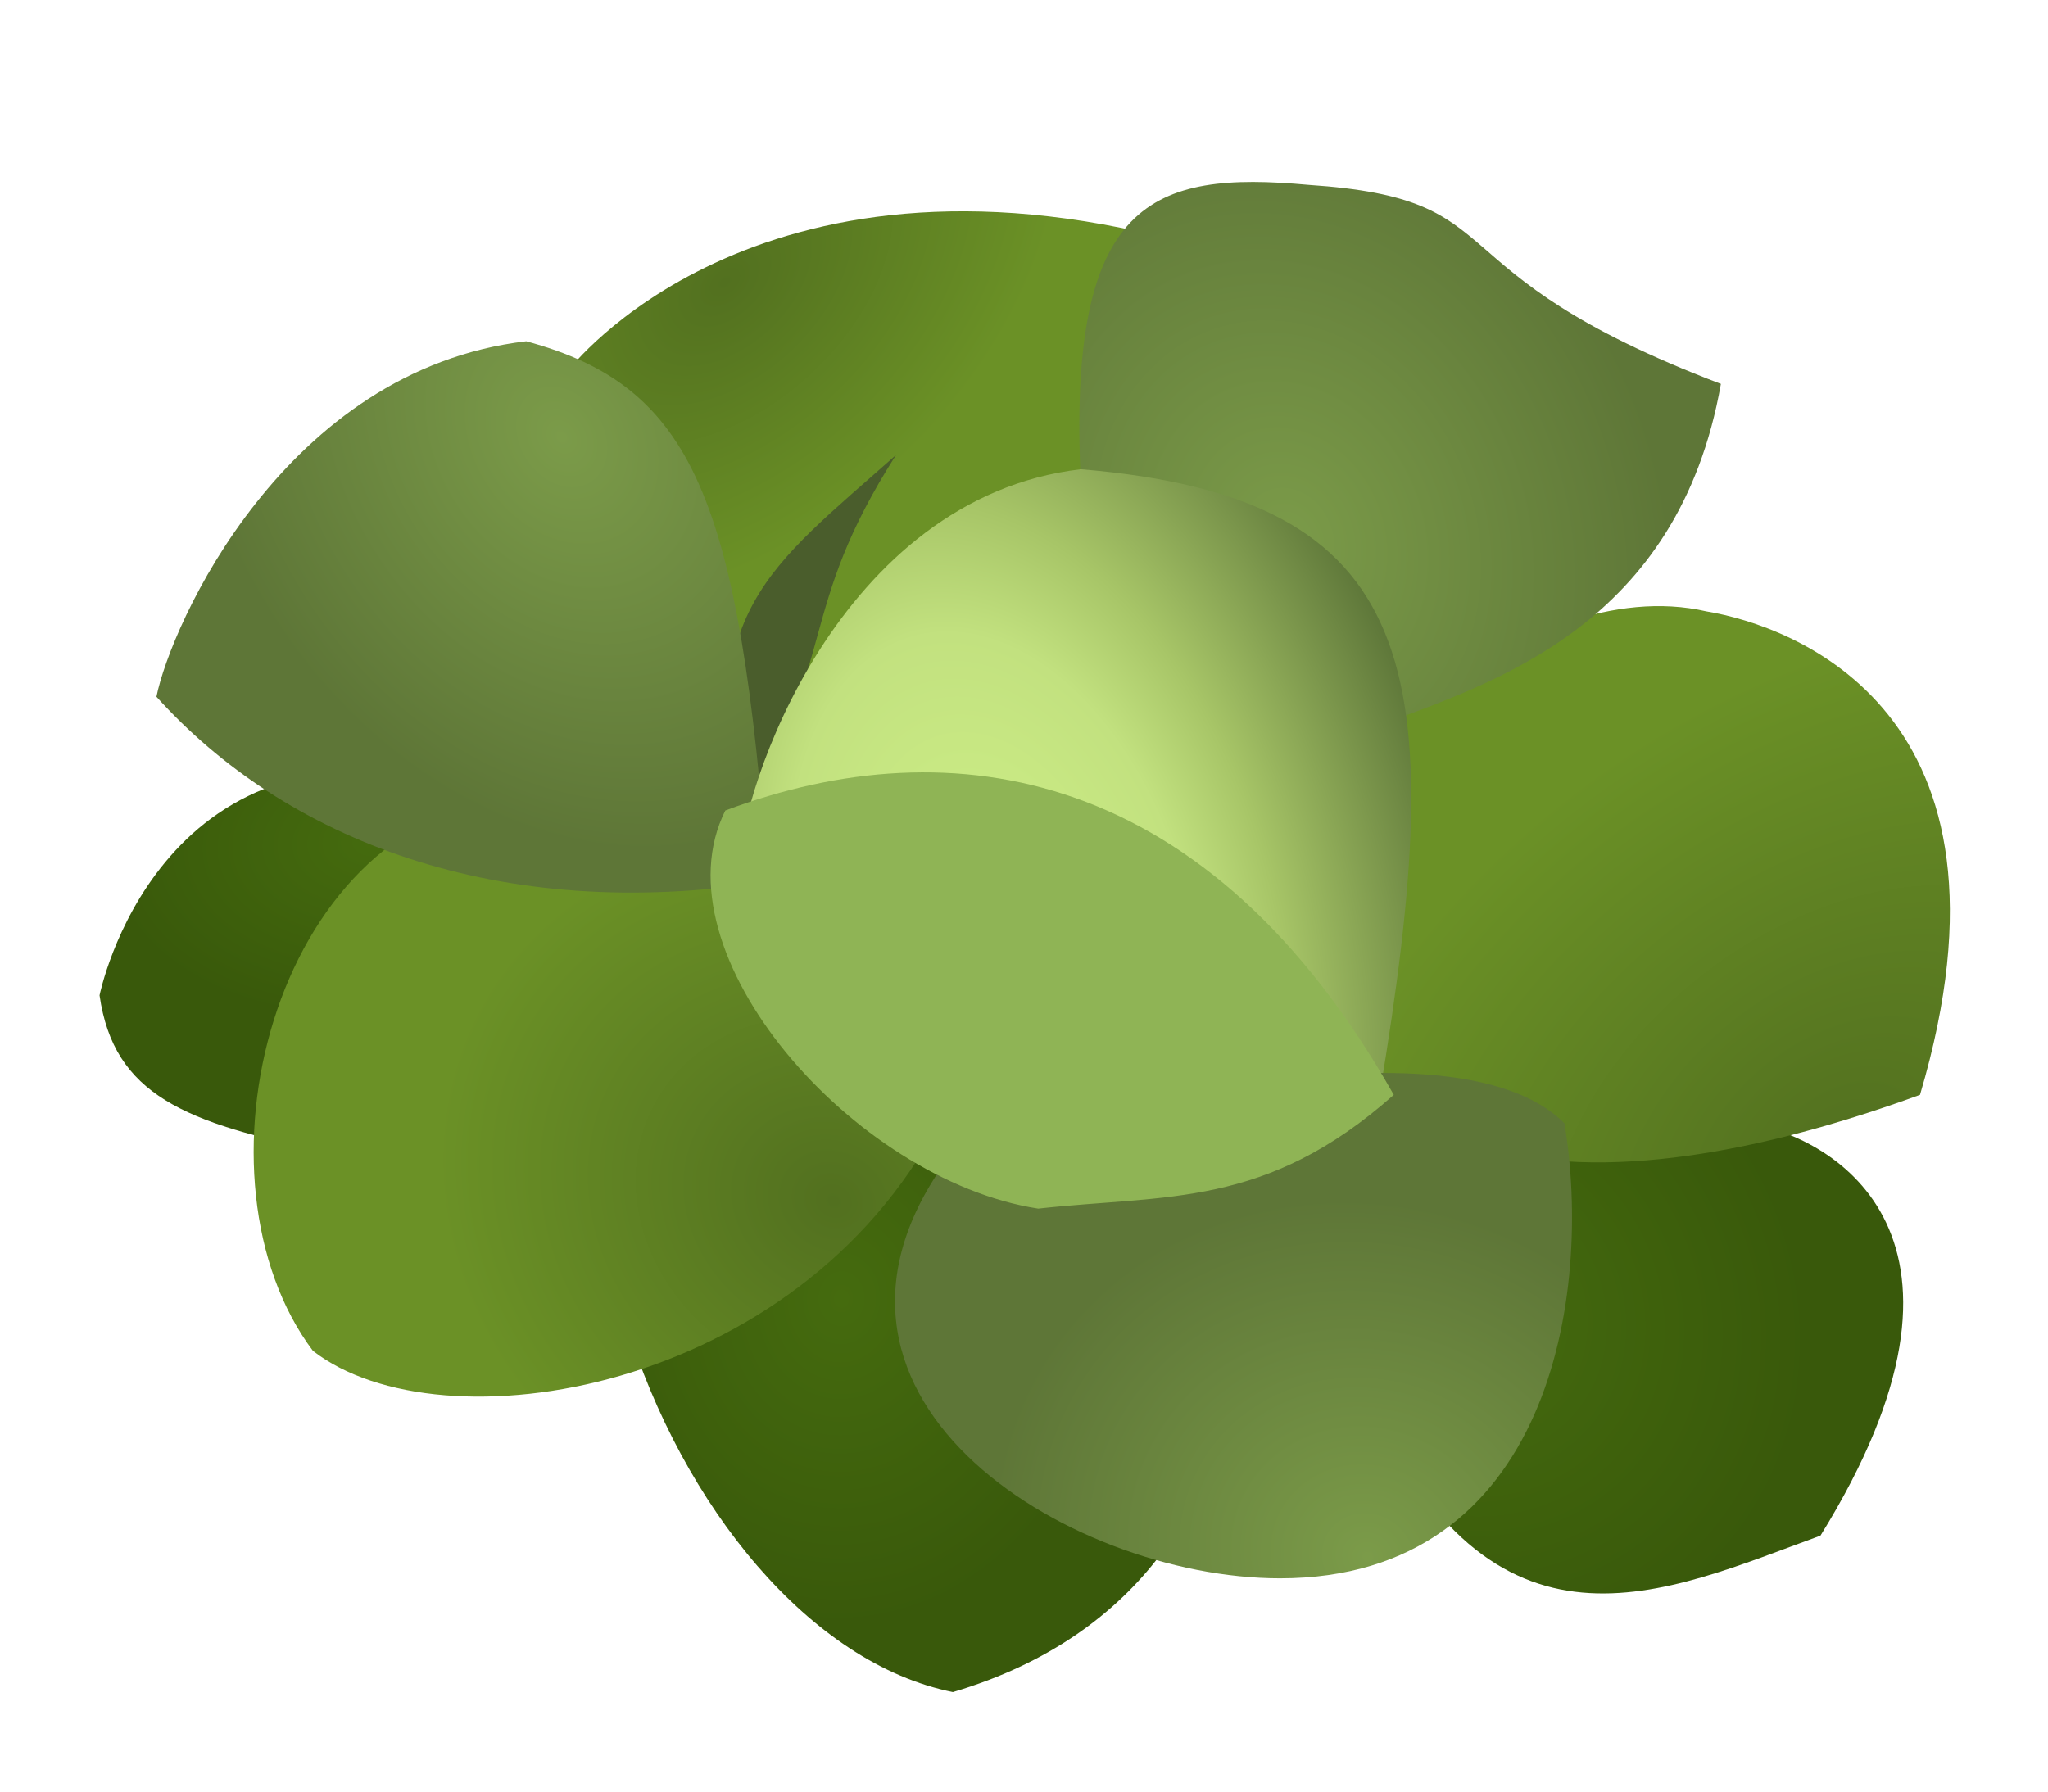 <?xml version="1.0" encoding="UTF-8" standalone="no"?>
<!-- Created with Inkscape (http://www.inkscape.org/) -->
<svg
   xmlns:svg="http://www.w3.org/2000/svg"
   xmlns="http://www.w3.org/2000/svg"
   xmlns:xlink="http://www.w3.org/1999/xlink"
   version="1.0"
   width="72"
   height="63"
   id="svg2">
  <defs
     id="defs4">
    <linearGradient
       id="linearGradient3351">
      <stop
         id="stop3353"
         style="stop-color:#456b0e;stop-opacity:1"
         offset="0" />
      <stop
         id="stop3355"
         style="stop-color:#39590b;stop-opacity:1"
         offset="0.887" />
      <stop
         id="stop3357"
         style="stop-color:#39590b;stop-opacity:1"
         offset="1" />
    </linearGradient>
    <linearGradient
       id="linearGradient3333">
      <stop
         id="stop3335"
         style="stop-color:#456b0e;stop-opacity:1"
         offset="0" />
      <stop
         id="stop3341"
         style="stop-color:#39590b;stop-opacity:1"
         offset="0.677" />
      <stop
         id="stop3337"
         style="stop-color:#39590b;stop-opacity:1"
         offset="1" />
    </linearGradient>
    <linearGradient
       id="linearGradient3295">
      <stop
         id="stop3297"
         style="stop-color:#7b9b49;stop-opacity:1"
         offset="0" />
      <stop
         id="stop3299"
         style="stop-color:#5e7637;stop-opacity:1"
         offset="1" />
    </linearGradient>
    <linearGradient
       id="linearGradient3271">
      <stop
         id="stop3273"
         style="stop-color:#52701f;stop-opacity:1"
         offset="0" />
      <stop
         id="stop3275"
         style="stop-color:#6b9126;stop-opacity:1"
         offset="1" />
    </linearGradient>
    <linearGradient
       id="linearGradient3251">
      <stop
         id="stop3253"
         style="stop-color:#d0f288;stop-opacity:1"
         offset="0" />
      <stop
         id="stop3375"
         style="stop-color:#c2e17f;stop-opacity:1"
         offset="0.391" />
      <stop
         id="stop3259"
         style="stop-color:#a7c567;stop-opacity:1"
         offset="0.561" />
      <stop
         id="stop3261"
         style="stop-color:#5f783a;stop-opacity:1"
         offset="0.939" />
      <stop
         id="stop3255"
         style="stop-color:#5f783a;stop-opacity:1"
         offset="1" />
    </linearGradient>
    <radialGradient
       cx="34.05"
       cy="33.673"
       r="12.306"
       fx="34.05"
       fy="33.673"
       id="radialGradient3257"
       xlink:href="#linearGradient3251"
       gradientUnits="userSpaceOnUse"
       gradientTransform="matrix(1.381,-0.366,0.581,2.196,-31.608,-28.483)" />
    <radialGradient
       cx="404"
       cy="542.824"
       r="11.775"
       fx="404"
       fy="542.824"
       id="radialGradient3277"
       xlink:href="#linearGradient3271"
       gradientUnits="userSpaceOnUse"
       gradientTransform="matrix(1.528,-1.223,0.849,1.062,-674.49,459.135)" />
    <radialGradient
       cx="368"
       cy="543.892"
       r="12.541"
       fx="368"
       fy="543.892"
       id="radialGradient3285"
       xlink:href="#linearGradient3271"
       gradientUnits="userSpaceOnUse"
       gradientTransform="matrix(0.489,-0.873,0.997,0.558,-353.909,560.867)" />
    <radialGradient
       cx="362.519"
       cy="512.315"
       r="11.591"
       fx="362.519"
       fy="512.315"
       id="radialGradient3293"
       xlink:href="#linearGradient3271"
       gradientUnits="userSpaceOnUse"
       gradientTransform="matrix(0.518,0.561,-0.877,0.809,626.002,-107.053)" />
    <radialGradient
       cx="359"
       cy="515.72"
       r="11.25"
       fx="359"
       fy="515.72"
       id="radialGradient3301"
       xlink:href="#linearGradient3295"
       gradientUnits="userSpaceOnUse"
       gradientTransform="matrix(-0.899,0.588,-0.756,-1.156,1071.375,901.295)" />
    <radialGradient
       cx="387"
       cy="557.896"
       r="12.4"
       fx="387"
       fy="557.896"
       id="radialGradient3323"
       xlink:href="#linearGradient3295"
       gradientUnits="userSpaceOnUse"
       gradientTransform="matrix(0.447,-0.894,0.968,0.484,-325.952,631.566)" />
    <radialGradient
       cx="384.849"
       cy="521.127"
       r="11.531"
       fx="384.849"
       fy="521.127"
       id="radialGradient3331"
       xlink:href="#linearGradient3295"
       gradientUnits="userSpaceOnUse"
       gradientTransform="matrix(1.084,-0.39,0.464,1.29,-274.715,-2.268)" />
    <radialGradient
       cx="390.5"
       cy="546.681"
       r="9.954"
       fx="390.5"
       fy="546.681"
       id="radialGradient3339"
       xlink:href="#linearGradient3333"
       gradientUnits="userSpaceOnUse"
       gradientTransform="matrix(1.304,1.358,-1.256,1.206,567.827,-642.543)" />
    <radialGradient
       cx="368.5"
       cy="546.256"
       r="11.279"
       fx="368.5"
       fy="546.256"
       id="radialGradient3349"
       xlink:href="#linearGradient3351"
       gradientUnits="userSpaceOnUse"
       gradientTransform="matrix(-4.4328996e-2,1.153,-0.97,-3.7313204e-2,914.786,142.025)" />
    <radialGradient
       cx="352"
       cy="530.631"
       r="6.75"
       fx="352"
       fy="530.631"
       id="radialGradient3365"
       xlink:href="#linearGradient3351"
       gradientUnits="userSpaceOnUse"
       gradientTransform="matrix(-1.579,0.113,-7.4067578e-2,-1.037,947.286,1040.938)" />
  </defs>
  <g
     transform="translate(-339,-500.862)"
     id="layer1">
    <path
       d="M 369.5,528.362 C 376,517.862 383.5,509.862 380.5,509.362 C 365.5,505.362 359,513.862 359,513.862 C 363.5,523.862 364,530.362 369.5,528.362 z"
       id="path3247"
       style="fill:url(#radialGradient3293);fill-opacity:1;fill-rule:evenodd;stroke:none;stroke-width:1px;stroke-linecap:butt;stroke-linejoin:miter;stroke-opacity:1" />
    <path
       d="M 350.5,541.362 C 350.5,541.362 355,528.362 355,528.362 C 344.5,525.862 342.5,535.862 342.5,535.862 C 343,539.362 345.5,540.362 350.5,541.362 z"
       id="path3245"
       style="fill:url(#radialGradient3365);fill-opacity:1;fill-rule:evenodd;stroke:none;stroke-width:1px;stroke-linecap:butt;stroke-linejoin:miter;stroke-opacity:1" />
    <path
       d="M 372.5,560.362 C 386,556.362 383,540.362 380,539.862 C 369.5,537.362 361,547.362 361,547.362 C 363,553.862 367.5,559.362 372.5,560.362 z"
       id="path3243"
       style="fill:url(#radialGradient3349);fill-opacity:1;fill-rule:evenodd;stroke:none;stroke-width:1px;stroke-linecap:butt;stroke-linejoin:miter;stroke-opacity:1" />
    <path
       d="M 357,528.862 C 348.5,529.862 345.5,542.362 350,548.362 C 354.5,551.862 367,549.862 372,540.362 C 367.5,529.362 363,529.862 357,528.862 z"
       id="path3235"
       style="fill:url(#radialGradient3285);fill-opacity:1;fill-rule:evenodd;stroke:none;stroke-width:1px;stroke-linecap:butt;stroke-linejoin:miter;stroke-opacity:1" />
    <path
       d="M 403,554.862 C 409.5,544.362 403.5,540.862 400.5,540.362 C 390,537.862 387,549.862 387,549.862 C 391.5,559.862 397.5,556.862 403,554.862 z"
       id="path3241"
       style="fill:url(#radialGradient3339);fill-opacity:1;fill-rule:evenodd;stroke:none;stroke-width:1px;stroke-linecap:butt;stroke-linejoin:miter;stroke-opacity:1" />
    <path
       d="M 406.5,539.362 C 410.5,525.862 402,522.862 399,522.362 C 392.5,520.862 385,528.862 385,528.862 C 383.5,546.862 401,541.362 406.5,539.362 z"
       id="path3239"
       style="fill:url(#radialGradient3277);fill-opacity:1;fill-rule:evenodd;stroke:none;stroke-width:1px;stroke-linecap:butt;stroke-linejoin:miter;stroke-opacity:1" />
    <path
       d="M 365,529.862 C 363.5,522.362 366,520.862 370.5,516.862 C 367,522.362 368.5,523.862 365,529.862 z"
       id="path3249"
       style="fill:#4a5d2c;fill-opacity:1;fill-rule:evenodd;stroke:none;stroke-width:1px;stroke-linecap:butt;stroke-linejoin:miter;stroke-opacity:1" />
    <path
       d="M 399.5,514.362 C 389,510.362 392.5,507.862 385,507.362 C 379.5,506.862 376.5,507.862 377,517.862 C 377,517.862 387.5,526.362 387.5,526.362 C 391.5,524.862 398,522.862 399.5,514.362 z"
       id="path3231"
       style="fill:url(#radialGradient3331);fill-opacity:1;fill-rule:evenodd;stroke:none;stroke-width:1px;stroke-linecap:butt;stroke-linejoin:miter;stroke-opacity:1" />
    <path
       d="M 357.5,512.862 C 349,513.862 345,522.862 344.5,525.362 C 349,530.362 356.5,533.362 366,531.862 C 365,518.362 363.366,514.448 357.5,512.862 z"
       id="path3233"
       style="fill:url(#radialGradient3301);fill-opacity:1;fill-rule:evenodd;stroke:none;stroke-width:1px;stroke-linecap:butt;stroke-linejoin:miter;stroke-opacity:1" />
    <path
       d="M 38,16.5 C 29.5,17.5 26,27.781 26,30.5 C 26,30.5 48.5,38.5 48.5,38.5 C 51,23.5 50,17.5 38,16.5 z"
       transform="translate(339,500.862)"
       id="path2457"
       style="fill:url(#radialGradient3257);fill-opacity:1;fill-rule:evenodd;stroke:none;stroke-width:1px;stroke-linecap:butt;stroke-linejoin:miter;stroke-opacity:1" />
    <path
       d="M 384,556.362 C 393.5,556.362 395,546.362 394,540.362 C 389.5,535.862 372.5,541.362 372.5,541.362 C 366,549.862 376.5,556.362 384,556.362 z"
       id="path3237"
       style="fill:url(#radialGradient3323);fill-opacity:1;fill-rule:evenodd;stroke:none;stroke-width:1px;stroke-linecap:butt;stroke-linejoin:miter;stroke-opacity:1" />
    <path
       d="M 364.5,529.362 C 362,534.362 369,542.362 375.5,543.362 C 380,542.862 383.5,543.362 388,539.362 C 381.5,527.862 372.5,526.362 364.5,529.362 z"
       id="path2459"
       style="fill:#8fb455;fill-opacity:1;fill-rule:evenodd;stroke:none;stroke-width:1px;stroke-linecap:butt;stroke-linejoin:miter;stroke-opacity:1" />
  </g>
</svg>
